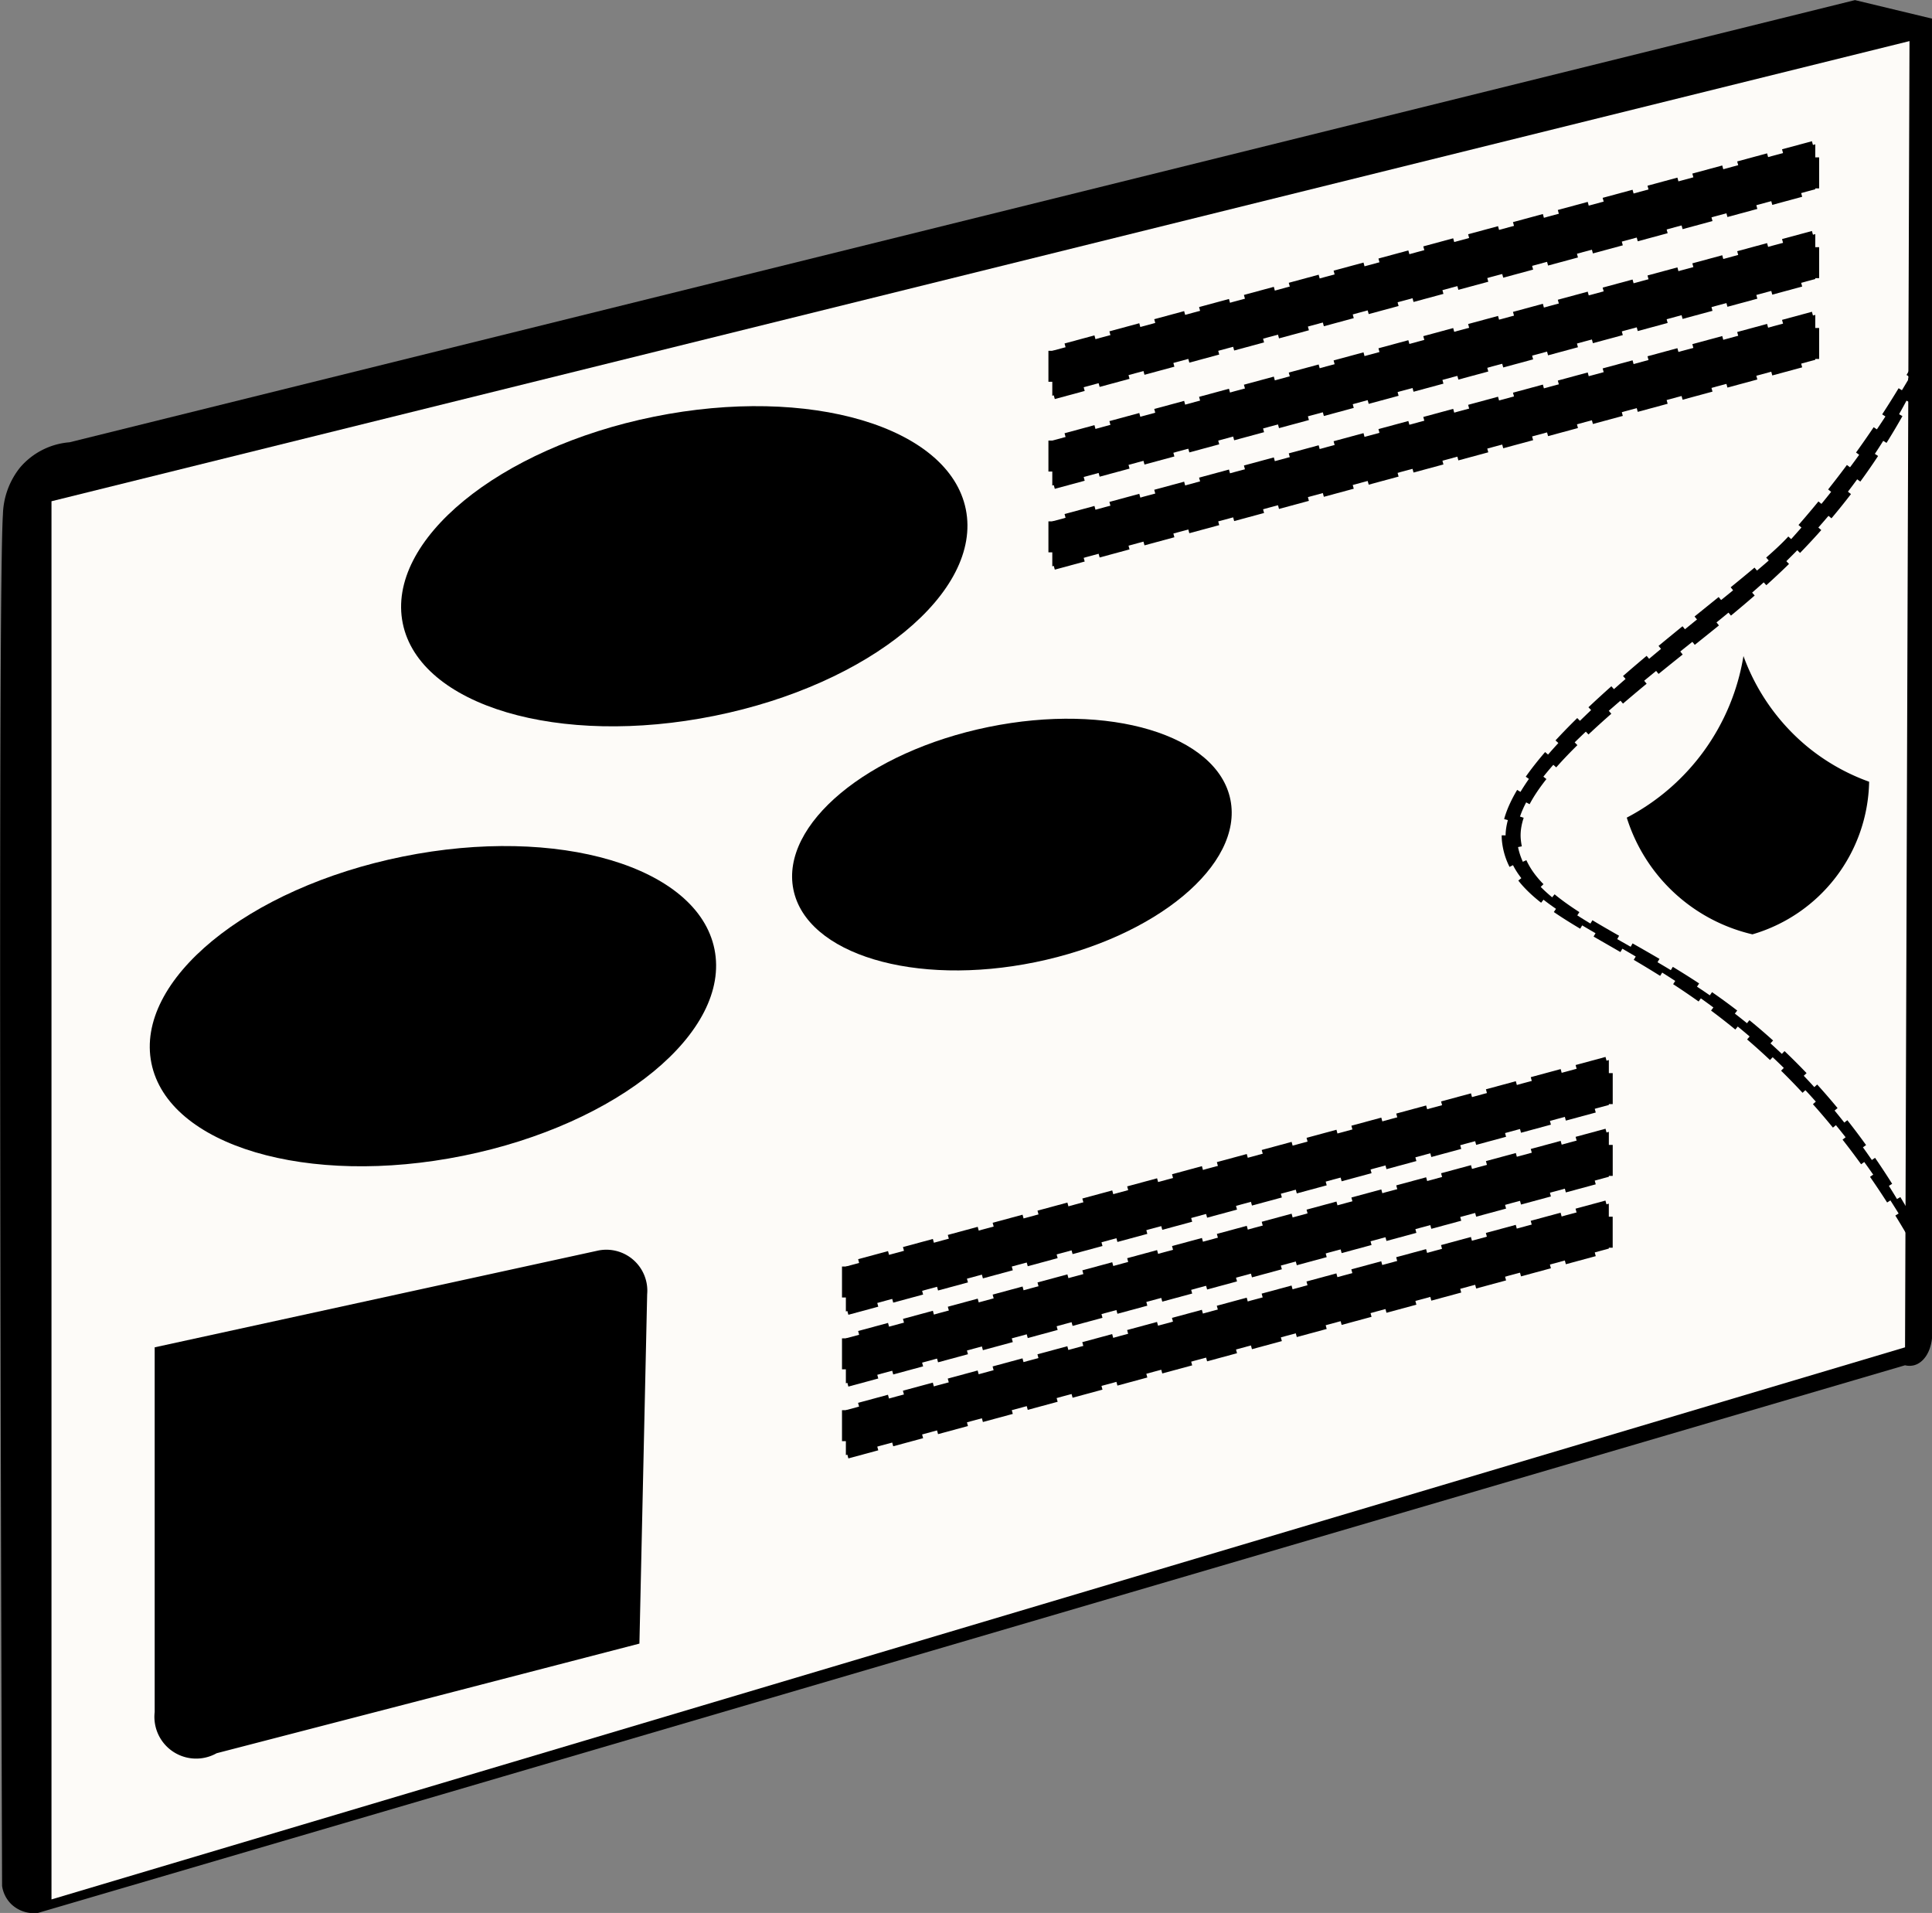 <svg xmlns="http://www.w3.org/2000/svg" width="249.531" height="247.031" viewBox="0 0 249.531 247.031">
  <rect x="0" y="0" width="249.531" height="247.031" fill="#808080" stroke="none"/>
  <defs>
    <style>
      .cls-1, .cls-2, .cls-3 {
        fill-rule: evenodd;
      }

      .cls-2 {
        fill: #fdfbf8;
      }

      .cls-3 {
        stroke: #000;
        stroke-width: 1px;
        stroke-dasharray: 4 2;
      }
    </style>
  </defs>
  <path id="Shape_64_copy" data-name="Shape 64 copy" class="cls-1" d="M0.628,67.994C-0.019,77.849.373,201.9,0.519,245.11a4.125,4.125,0,0,0,1.159,2.318,4.235,4.235,0,0,0,3.478,1.16L246.3,177.868a2.379,2.379,0,0,0,1.159,0c1.15-.3,2.12-1.572,2.319-3.478V3.968l-9.944-2.391-230.6,57.1a9.37,9.37,0,0,0-6.391,3.256A10.121,10.121,0,0,0,.628,67.994Z" transform="translate(-0.25 -1.563)"/>
  <path class="cls-2" d="M6.9,66.292V246.845L246.3,175.55,246.874,6.87Z" transform="translate(-0.25 -1.563)"/>
  <path class="cls-3" d="M247.513,161.709c-7.106-12.448-15.758-22.466-26.078-30.128-13.854-10.284-25.705-12.8-26.691-21.37-1.29-11.212,30.228-31.7,36.862-39.046A127.85,127.85,0,0,0,246.992,50.12l0.788,0.65a84.7,84.7,0,0,1-15.318,21.763c-6.319,6.48-12.869,11.146-20.108,17.146-10.859,9-16.7,15.334-16.174,20.394,0.89,8.546,13.228,11.666,25.9,20.721,10.554,7.539,19.222,17.806,26.147,30.847Z" transform="translate(-0.25 -1.563)"/>
  <path class="cls-1" d="M84.718,55.371c20.082-4.065,38.112,1.288,40.272,11.957S112.62,89.94,92.539,94,54.427,92.716,52.267,82.048,64.636,59.436,84.718,55.371Z" transform="translate(-0.25 -1.563)"/>
  <path id="Ellipse_6_copy" data-name="Ellipse 6 copy" class="cls-1" d="M52.257,112.178c20.082-4.065,38.112,1.288,40.271,11.957s-12.369,22.612-32.451,26.677-38.112-1.288-40.271-11.957S32.175,116.243,52.257,112.178Z" transform="translate(-0.25 -1.563)"/>
  <path class="cls-1" d="M20.228,175.55v47.1a5.391,5.391,0,0,0,8,5.317l54.607-14.157q0.5-22.554,1-45.108a5.292,5.292,0,0,0-6.5-5.611Z" transform="translate(-0.25 -1.563)"/>
  <path class="cls-1" d="M225.43,86.281a28.779,28.779,0,0,1-15.071,20.868,22.321,22.321,0,0,0,16.23,15.071,20.943,20.943,0,0,0,15.072-19.708,26.907,26.907,0,0,1-8.116-4.638A27.263,27.263,0,0,1,225.43,86.281Z" transform="translate(-0.25 -1.563)"/>
  <path id="Ellipse_6_copy_2" data-name="Ellipse 6 copy 2" class="cls-1" d="M127.909,95.445c15.588-3.195,29.584,1.012,31.26,9.4s-9.6,17.772-25.19,20.967-29.584-1.012-31.26-9.4S112.321,98.639,127.909,95.445Z" transform="translate(-0.25 -1.563)"/>
  <path class="cls-3" d="M136.161,58.457v5.8l98.544-26.665v-5.8Z" transform="translate(-0.25 -1.563)"/>
  <path class="cls-3" d="M136.161,68.891v5.8l98.544-26.665v-5.8Z" transform="translate(-0.25 -1.563)"/>
  <path class="cls-3" d="M109.5,165.116v5.8l98.544-26.664v-5.8Z" transform="translate(-0.25 -1.563)"/>
  <path class="cls-3" d="M109.5,174.39v5.8l98.544-26.665v-5.8Z" transform="translate(-0.25 -1.563)"/>
  <path class="cls-3" d="M109.5,183.665v5.8L208.04,162.8V157Z" transform="translate(-0.25 -1.563)"/>
  <path class="cls-3" d="M136.161,46.864v5.8L234.705,26V20.2Z" transform="translate(-0.25 -1.563)"/>
</svg>
